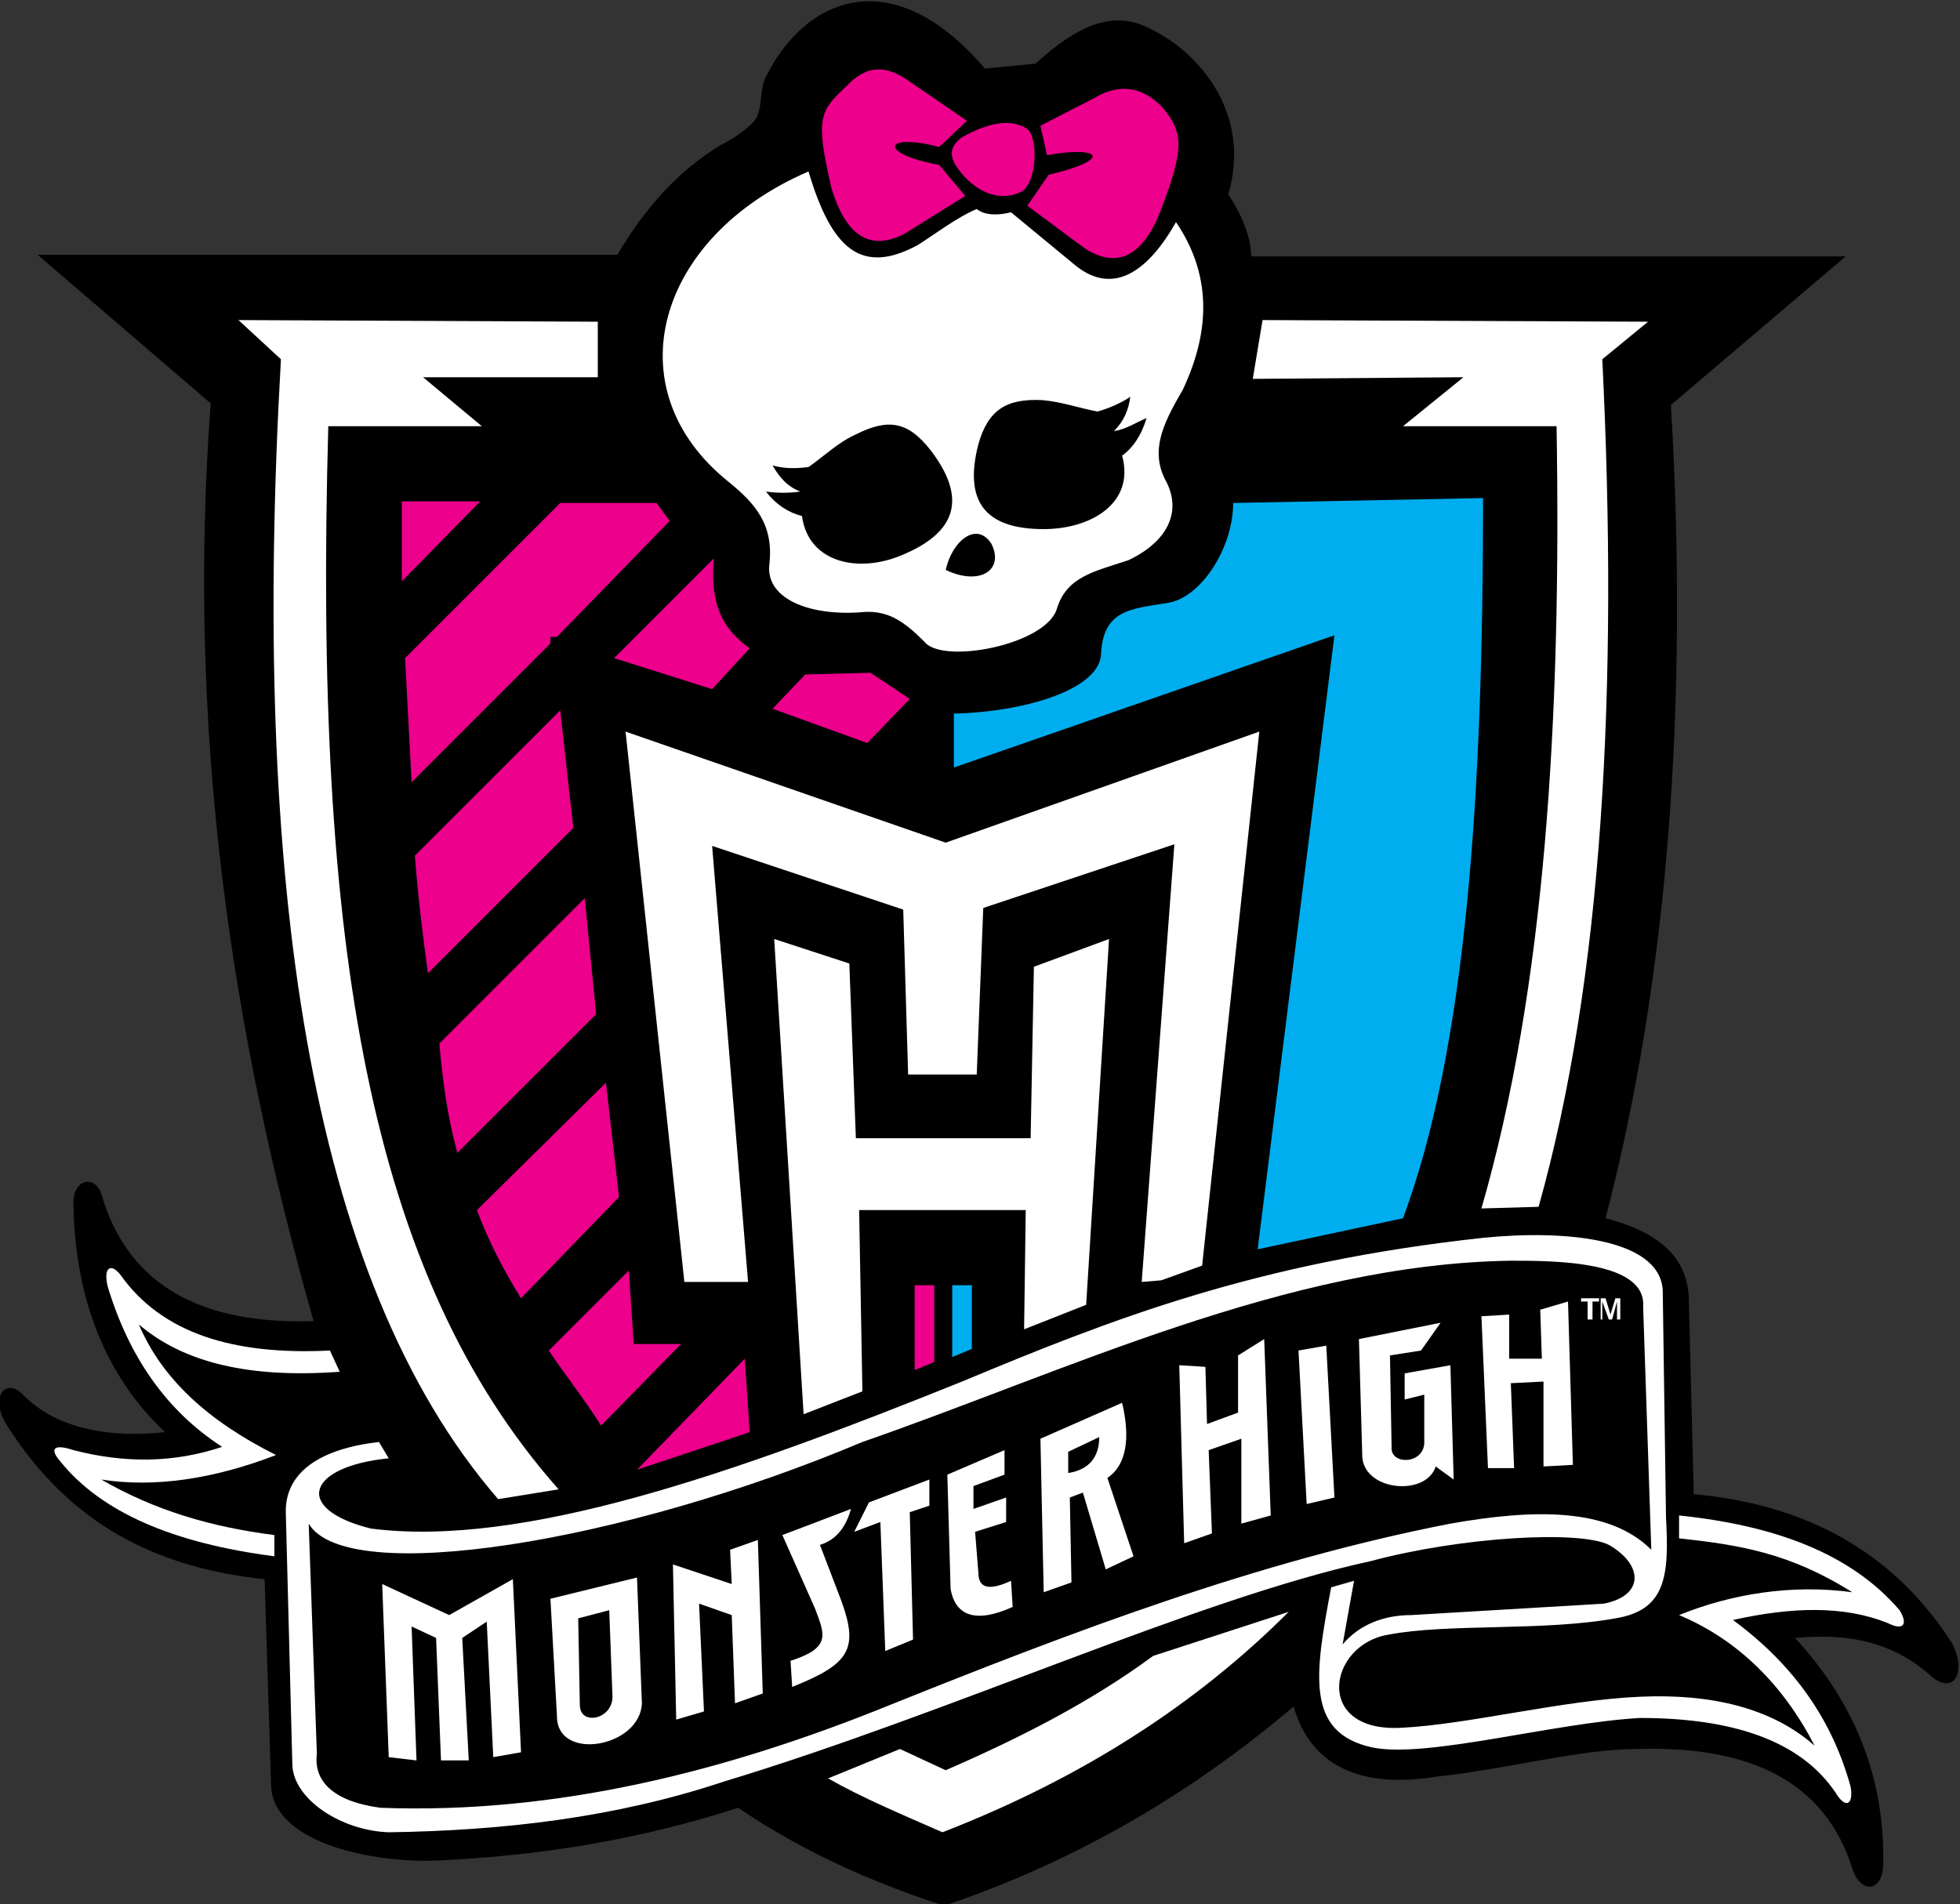 <?xml version="1.0" encoding="UTF-8"?>
<svg xmlns="http://www.w3.org/2000/svg" xmlns:xlink="http://www.w3.org/1999/xlink" version="1.1" id="Слой_1" x="0px" y="0px" viewBox="0 0 120 116.6" style="enable-background:new 0 0 120 116.6;" xml:space="preserve">
<rect x="0" y="0" width="120" height="116.6" fill="#333333" stroke="none"/>
<style type="text/css">
	.st0{fill-rule:evenodd;clip-rule:evenodd;}
	.st1{fill-rule:evenodd;clip-rule:evenodd;fill:#FFFFFF;}
	.st2{fill-rule:evenodd;clip-rule:evenodd;fill:#00AEEF;}
	.st3{fill-rule:evenodd;clip-rule:evenodd;fill:#EC008C;}
</style>
<g>
	<path class="st0" d="M2.3,15.6h35.5c1.7-2.9,3.8-5.2,6.3-6.7c0.8-0.4,1.5-0.9,2-1.4c0.6-0.6,0.4-1.8,0.7-2.6   c2.3-4.9,7.7-7.5,13.5-0.7l3.1-0.3c2.5-2.3,4.7-3.3,6.9-2.2c3.4,1.6,6.3,5.5,4.9,10.2c0.8,1.2,1.4,2.6,1.4,3.8h36.4l-10.7,9.1   c1.1,18.4-0.2,35.2-4,49.8c3.1,0.8,5.1,2.3,5.1,5.1l0.3,11.8c6.8,0.6,12.2,3.5,15.8,9.1c0.9,1.7,0.2,3.2-1.2,2.1   c-2.4-2.2-5.2-2.7-8.4-2.4c3.6,3.9,5.5,8.5,5.4,13.8c0,1.8-1.4,1.9-1.9,0.3c-1.7-5.4-6.4-7.5-13.1-7.3c-3.6,0-7.8,1.2-12.4,1.7   c-4.4,0.7-7.6-0.5-8.7-4.3c-6.6,5.6-13.7,9.6-21.4,12.2c-4.6-1.5-8.8-3.4-12.6-6c-6.2,2-12.1,2.9-17.9,3.2   c-4,0.3-10.5-0.9-10.7-4.5l-0.4-12.7C9.5,96,4.3,93.3,0.5,87.4c-1.2-1.8-0.2-3,0.8-2.1c1.9,2,4.9,2.8,8.8,2.4   c-3.6-3.4-5.5-8.1-5.6-13.9c-0.1-1.6,1.3-1.9,1.7-0.7c1.7,5.9,6.5,8,13,7.8c-5-17.6-7.8-36-6.3-56.2L2.3,15.6L2.3,15.6z"></path>
	<path class="st1" d="M14.6,19.6l22,0.1v3.4H25.9l3.6,3h-9.4c-0.9,31.8,2.5,52,14.1,65.1l-3.7,0.6C18.8,78.3,15.4,53.6,17.2,22   L14.6,19.6L14.6,19.6z"></path>
	<path class="st1" d="M20.8,84l-0.6-1.3C14.2,83,9.9,81.6,7.4,78.1c-0.6-0.8-1.1-0.5-0.8,0.7c1.3,4.3,3.6,7.6,7,9.8   c-3,1-6,1-9.1,0.2c-1.2-0.4-1.5-0.1-0.8,0.7c2.5,3.1,6.9,5,13.1,5.8v-1.3c-3.9-0.5-7.3-1.5-10.6-3.4c3.2,0.5,6.8,0,10.7-1.5   c-4.2-2.1-7-4.7-8.4-8C11.3,83.5,15.4,84.4,20.8,84L20.8,84z"></path>
	<path class="st1" d="M23.8,89.3l-0.6-1c-3.5,0.4-5.8,1.8-5.7,4.4l0.4,15.4c0.1,2.1,3,4,5.9,4.1c7-0.1,13.9-0.9,20.5-3.1   c13.9-4.2,29-11.2,39.6-13.5c5.6-1.5,12.8-1.9,14.6-1c2.1,1.2,2.2,3.1-0.3,3.6l-11.8,0.7c-1.7,0-3.2,0.6-4.2,1.8l0.7-3.9l-1.4,0.4   c-1,5.3-1.6,8.9,2.5,9.8c3.3,0.7,11.1-1.5,16.4-1.8c5.5,0,9.8,1.3,12,4.6c0.6,1,1.1,0.7,0.9-0.4c-1.1-4-3.4-7.4-7.2-10.2   c3.6-0.8,6.8-0.9,9.5,0.2c1,0.5,1.2,0,0.7-0.8c-3-3.5-7.7-5.2-13.5-5.8l0,1.4c3.7,0.4,6.8,0.9,10.6,3.3c-3.7-0.5-7.4,0.1-10.6,1.4   c3.6,1.5,6.4,4.3,8.3,8c-2.6-2.3-6.3-3.2-10.7-3c-4.7,0.2-10.5,1.7-14.6,1.9c-5.4,0.3-4.5-5.1-0.8-5.7c3.6-0.7,9.5-0.2,13.9-1   c3.1-0.5,3.3-2.6,3.1-6.2L101.8,79c-0.2-3.2-6.1-3.7-11-3.2c-13.9,1.5-22.8,5-31.9,8.8C45,90.2,32,94.8,22.7,93.6   C17.9,92.4,18.8,89.8,23.8,89.3L23.8,89.3z M18.9,93.3l0.5,14.1c-0.2,1.6,0.9,2.9,3.9,3.3c10.7,0.4,21.1-2.2,31.2-6.3   c11.2-4.5,22.5-8.8,34.3-11.1c5.1-0.9,9.7-1,12.3,1.6l-0.5-14.9c0.2-2.8-5.5-2.8-8.1-2.8C78.8,77.4,65.2,84,52.8,88.3   C38.1,94.5,21.2,97.2,18.9,93.3L18.9,93.3z"></path>
	<path class="st1" d="M50.7,108.9l4.4-1.8l2.8,1.3c4.6-2,8.9-4.2,12.7-7l8.3-2.7c-5.7,5.7-12.7,10.2-21.2,13.5   C55.2,111.1,52.8,110.1,50.7,108.9L50.7,108.9z"></path>
	<path class="st1" d="M76.7,23.2l0.6-3.6l23.6,0.1L98.1,22c1,20.3,0,38-3.9,51.9L90.7,74c3.9-13.5,4.9-30,4.6-47.9h-9.4l3.7-3   L76.7,23.2L76.7,23.2z"></path>
	<path class="st1" d="M49.5,10.5c1.4,4.7,3.2,6.4,6.7,4.5c1.1-0.7,2.4-1.7,3.6-2.2c0.5,0.4,1.3,0.4,2.1,0.2l4,3.3   c2.3,1.8,4.4,0.3,6.1-2.7c2.1,3.1,2.2,6.5,0.4,10.3c-1.3,2.2-1.9,3.7-1.1,5.4c1.1,1.9,0.3,3.8-2.2,5c-2.1,0.7-3.8,1-4.4,3   c-0.7,2.2-7,3.4-8.1,2c-1.3-1.3-2.3-2-4-1.8c-3.2,0.2-5.7-0.9-5.5-2.9c0.3-2.5-0.9-3.8-2.5-5.1C37.5,23.8,40.2,14.5,49.5,10.5   L49.5,10.5z M57.9,34.9c2.1,1,3.6,0,2.8-1.6C59.8,31.9,58.3,33.1,57.9,34.9L57.9,34.9z M57,27.6c-1.4-1.8-2.6-2-4.6-1   c-1.1,0.5-1.9,1.3-2.9,2c-0.8,0.1-1.5,0.1-2.2-0.1c0.4,0.7,0.9,1.3,1.7,1.6c-0.7,0.1-1.4,0.1-2.1,0c0.6,0.8,1.4,1.3,2.2,1.5   c0.4,2.9,3.5,3.5,6.1,2.4C58.6,32.6,59.2,30.5,57,27.6L57,27.6z M59.9,27.2c0.6-2.1,1.7-2.8,3.9-2.7c1.2,0.1,2.3,0.5,3.4,0.7   c0.7-0.2,1.4-0.5,2-0.9c-0.1,0.8-0.4,1.5-1,2.1c0.7-0.1,1.3-0.5,2-0.8c-0.3,1-0.8,1.8-1.5,2.3c0.8,2.9-1.9,4.5-4.8,4.5   C60.3,32.4,59,30.7,59.9,27.2L59.9,27.2z"></path>
	<polygon class="st1" points="45.8,78.5 41.9,78.5 38.3,44.8 57.9,51.6 77.1,44.8 73.6,77.5 71.1,78.4 69.9,78.5 71.9,51.7    60.2,55.6 59.8,65.8 55.6,65.8 55.3,55.7 43.6,51.8 45.8,78.5  "></polygon>
	<polygon class="st1" points="52.8,85.2 49.2,86.6 47.4,57.5 52,59 52.4,69.7 63.1,69.7 63.3,59.2 67.9,57.5 66.5,79.9 62.7,81.4    62.8,74.1 52.6,74.1 52.8,85.2  "></polygon>
	<polygon class="st2" points="58.3,78.7 59.5,78.7 59.5,82.6 58.3,83.1 58.3,78.7  "></polygon>
	<path class="st2" d="M58.4,47v-3.3c4.2-0.1,8.7-1.4,9-3.5c0.1-2.9,1.8-2.9,4.2-3.3c2-0.4,3.9-3.4,3.9-6.1l15.3-0.3   c0,18-1,33.6-4.9,44.1l-8.9,1.9l4.7-37.6L58.4,47L58.4,47z"></path>
	<polygon class="st3" points="56,78.7 57.2,78.7 57.2,83.4 56,83.9 56,78.7  "></polygon>
	<polygon class="st3" points="24.6,35.6 24.6,30.7 29.4,30.7 24.6,35.6  "></polygon>
	<polygon class="st3" points="25.2,47.9 24.8,40.3 34.3,30.8 40.2,30.8 41,31.9 34.1,39 33.7,39 33.7,39.4 25.2,47.9  "></polygon>
	<path class="st3" d="M25.4,52.4l8.9-8.9l0.8,7.2l-8.9,8.9C25.9,57.4,25.6,55,25.4,52.4L25.4,52.4z"></path>
	<path class="st3" d="M26.9,63.9l8.9-8.9l0.7,7.1L28,70.6C27.4,68.4,27.1,66.2,26.9,63.9L26.9,63.9z"></path>
	<path class="st3" d="M29.2,74.1l7.9-7.8l0.8,7l-6,6.2C30.9,77.9,29.9,76,29.2,74.1L29.2,74.1z"></path>
	<path class="st3" d="M33.6,82.7l4.9-4.9l0.3,4.5l2.9,0l-4.9,5C35.8,85.7,34.6,84.2,33.6,82.7L33.6,82.7z"></path>
	<polygon class="st3" points="39,90 45.6,83.2 45.9,87.7 39,90  "></polygon>
	<path class="st3" d="M37.6,40.3l6.1-6.1c-0.2,2.7,0.4,4.2,2.2,5.5l-2.3,2.5L37.6,40.3L37.6,40.3z"></path>
	<polygon class="st3" points="47.3,43.4 49.3,41.3 53.3,41.2 55.7,42.8 53.1,45.5 47.3,43.4  "></polygon>
	<path class="st3" d="M58.7,10.4c-0.6-0.8-0.6-1.4,0.2-2c1.8-1,3.1-1.1,4-0.5c0.7,0.6,0.6,3.5-0.5,3.9C61,12.4,59.6,11.6,58.7,10.4   L58.7,10.4z"></path>
	<path class="st3" d="M59.2,7.4L57.5,9c-3.4-0.9-3.8,0.4,0,1.1l1.6,1.9l-3.7,2.3c-2.1,1.1-3.6,0.2-4.5-2.8c-1-4.3-0.7-4.7,0.9-6.2   c1.3-1.4,2.5-1.3,3.9-0.3L59.2,7.4L59.2,7.4z"></path>
	<path class="st3" d="M63.7,7.7l0.4,1.8c3.4-0.6,4,0.3,0.1,1.2l-1.3,1.9l3.5,2.6c2,1.3,3.6,0.5,4.7-2.4c1.4-3.7,1.4-4.7,0-6.3   c-1.2-1.2-2.6-1.4-4.1-0.5L63.7,7.7L63.7,7.7z"></path>
	<polygon class="st1" points="25.5,107.8 23.8,107.6 23.4,97 27.5,98.9 31.4,96.7 31.9,107.3 30.2,107.6 29.8,99.3 28.3,100.3    28.7,107.8 27,107.8 26.7,100.3 25.2,99.6 25.5,107.8  "></polygon>
	<path class="st1" d="M33.7,97.9l5.3-1.3l0.3,7.7c-0.1,2.7-5.2,3.6-5.2,0.8L33.7,97.9L33.7,97.9z M35.4,99.1l1.9-0.5l0.2,5.3   c0,1.4-2,1.8-2,0.5L35.4,99.1L35.4,99.1z"></path>
	<polygon class="st1" points="43.1,104.8 41.4,105.3 41.2,95.8 44.8,97 44.7,94.9 46.4,94.3 46.7,103.7 45,104.3 44.8,98.9    42.8,98.2 43.1,104.8  "></polygon>
	<path class="st1" d="M48.5,103.3l-0.1-1.6c2.5-0.8,2.1-1.6,1.5-3.2L47.9,94l4.2-1.6c-0.3,1.1-0.9,1.9-1.9,2.2l1.3,3.4   C52.6,101,52,101.9,48.5,103.3L48.5,103.3z"></path>
	<polygon class="st1" points="52.3,93.8 53.2,92 56.9,90.6 56.9,92.2 55.7,92.6 55.9,100.4 54.2,101.1 53.9,93.2 52.3,93.8  "></polygon>
	<path class="st1" d="M61.5,88.8v1.5L59.6,91v1.4l2-0.7v1.5l-1.9,0.6l0.2,2.5c0,1,0.7,1.1,2,0.5l0.1,1.6c-2.2,1-3.5,0.6-3.8-1.1   l-0.2-7L61.5,88.8L61.5,88.8z"></path>
	<path class="st1" d="M65.6,96.9l-1.7,0.6l-0.2-9.4l5-2.2c0.5,2.1,0.3,3.8-0.9,4.6l1.6,4.8l-1.7,0.8l-1.4-4.7l-0.8,0.3L65.6,96.9   L65.6,96.9z M65.4,90.2l0-1.3l1.9-0.9C67.3,89.2,66.7,90,65.4,90.2L65.4,90.2z"></path>
	<polygon class="st1" points="72.2,83.6 73.8,83.7 73.9,87.2 75.8,86.5 75.8,83 77.4,82 77.8,92.8 76,93.3 76,88.1 74,88.8    74.2,93.9 72.5,94.5 72.2,83.6  "></polygon>
	<polygon class="st1" points="79.5,82.7 81.2,82.4 81.7,91.7 80,92.1 79.5,82.7  "></polygon>
	<path class="st1" d="M83.2,82l5-1L87,82.7L85.1,83l0.1,5.6c-0.1,1.1,1.9,1.1,2-0.2l0-3l-1.2,0.3l0-1.6l2.8-0.5l0.2,7l-1.1-0.8   c-0.6,1.9-4.6,1.5-4.5-0.8L83.2,82L83.2,82z"></path>
	<polygon class="st1" points="90.7,80.6 92.4,80.5 92.4,83.2 94.4,83.2 94.3,80.2 96,79.7 96.3,89.7 94.5,89.8 94.5,84.6 92.5,84.7    92.7,89.9 91.1,89.9 90.7,80.6  "></polygon>
	<path class="st1" d="M97.2,80.8v-1.1h-0.4v-0.2h1.1v0.2h-0.4v1.1H97.2L97.2,80.8z M98,80.8v-1.3h0.3l0.3,1l0.3-1h0.3v1.3h-0.2v-1.1   l-0.3,1.1h-0.2l-0.4-1.1v1.1H98L98,80.8z"></path>
</g>
</svg>
